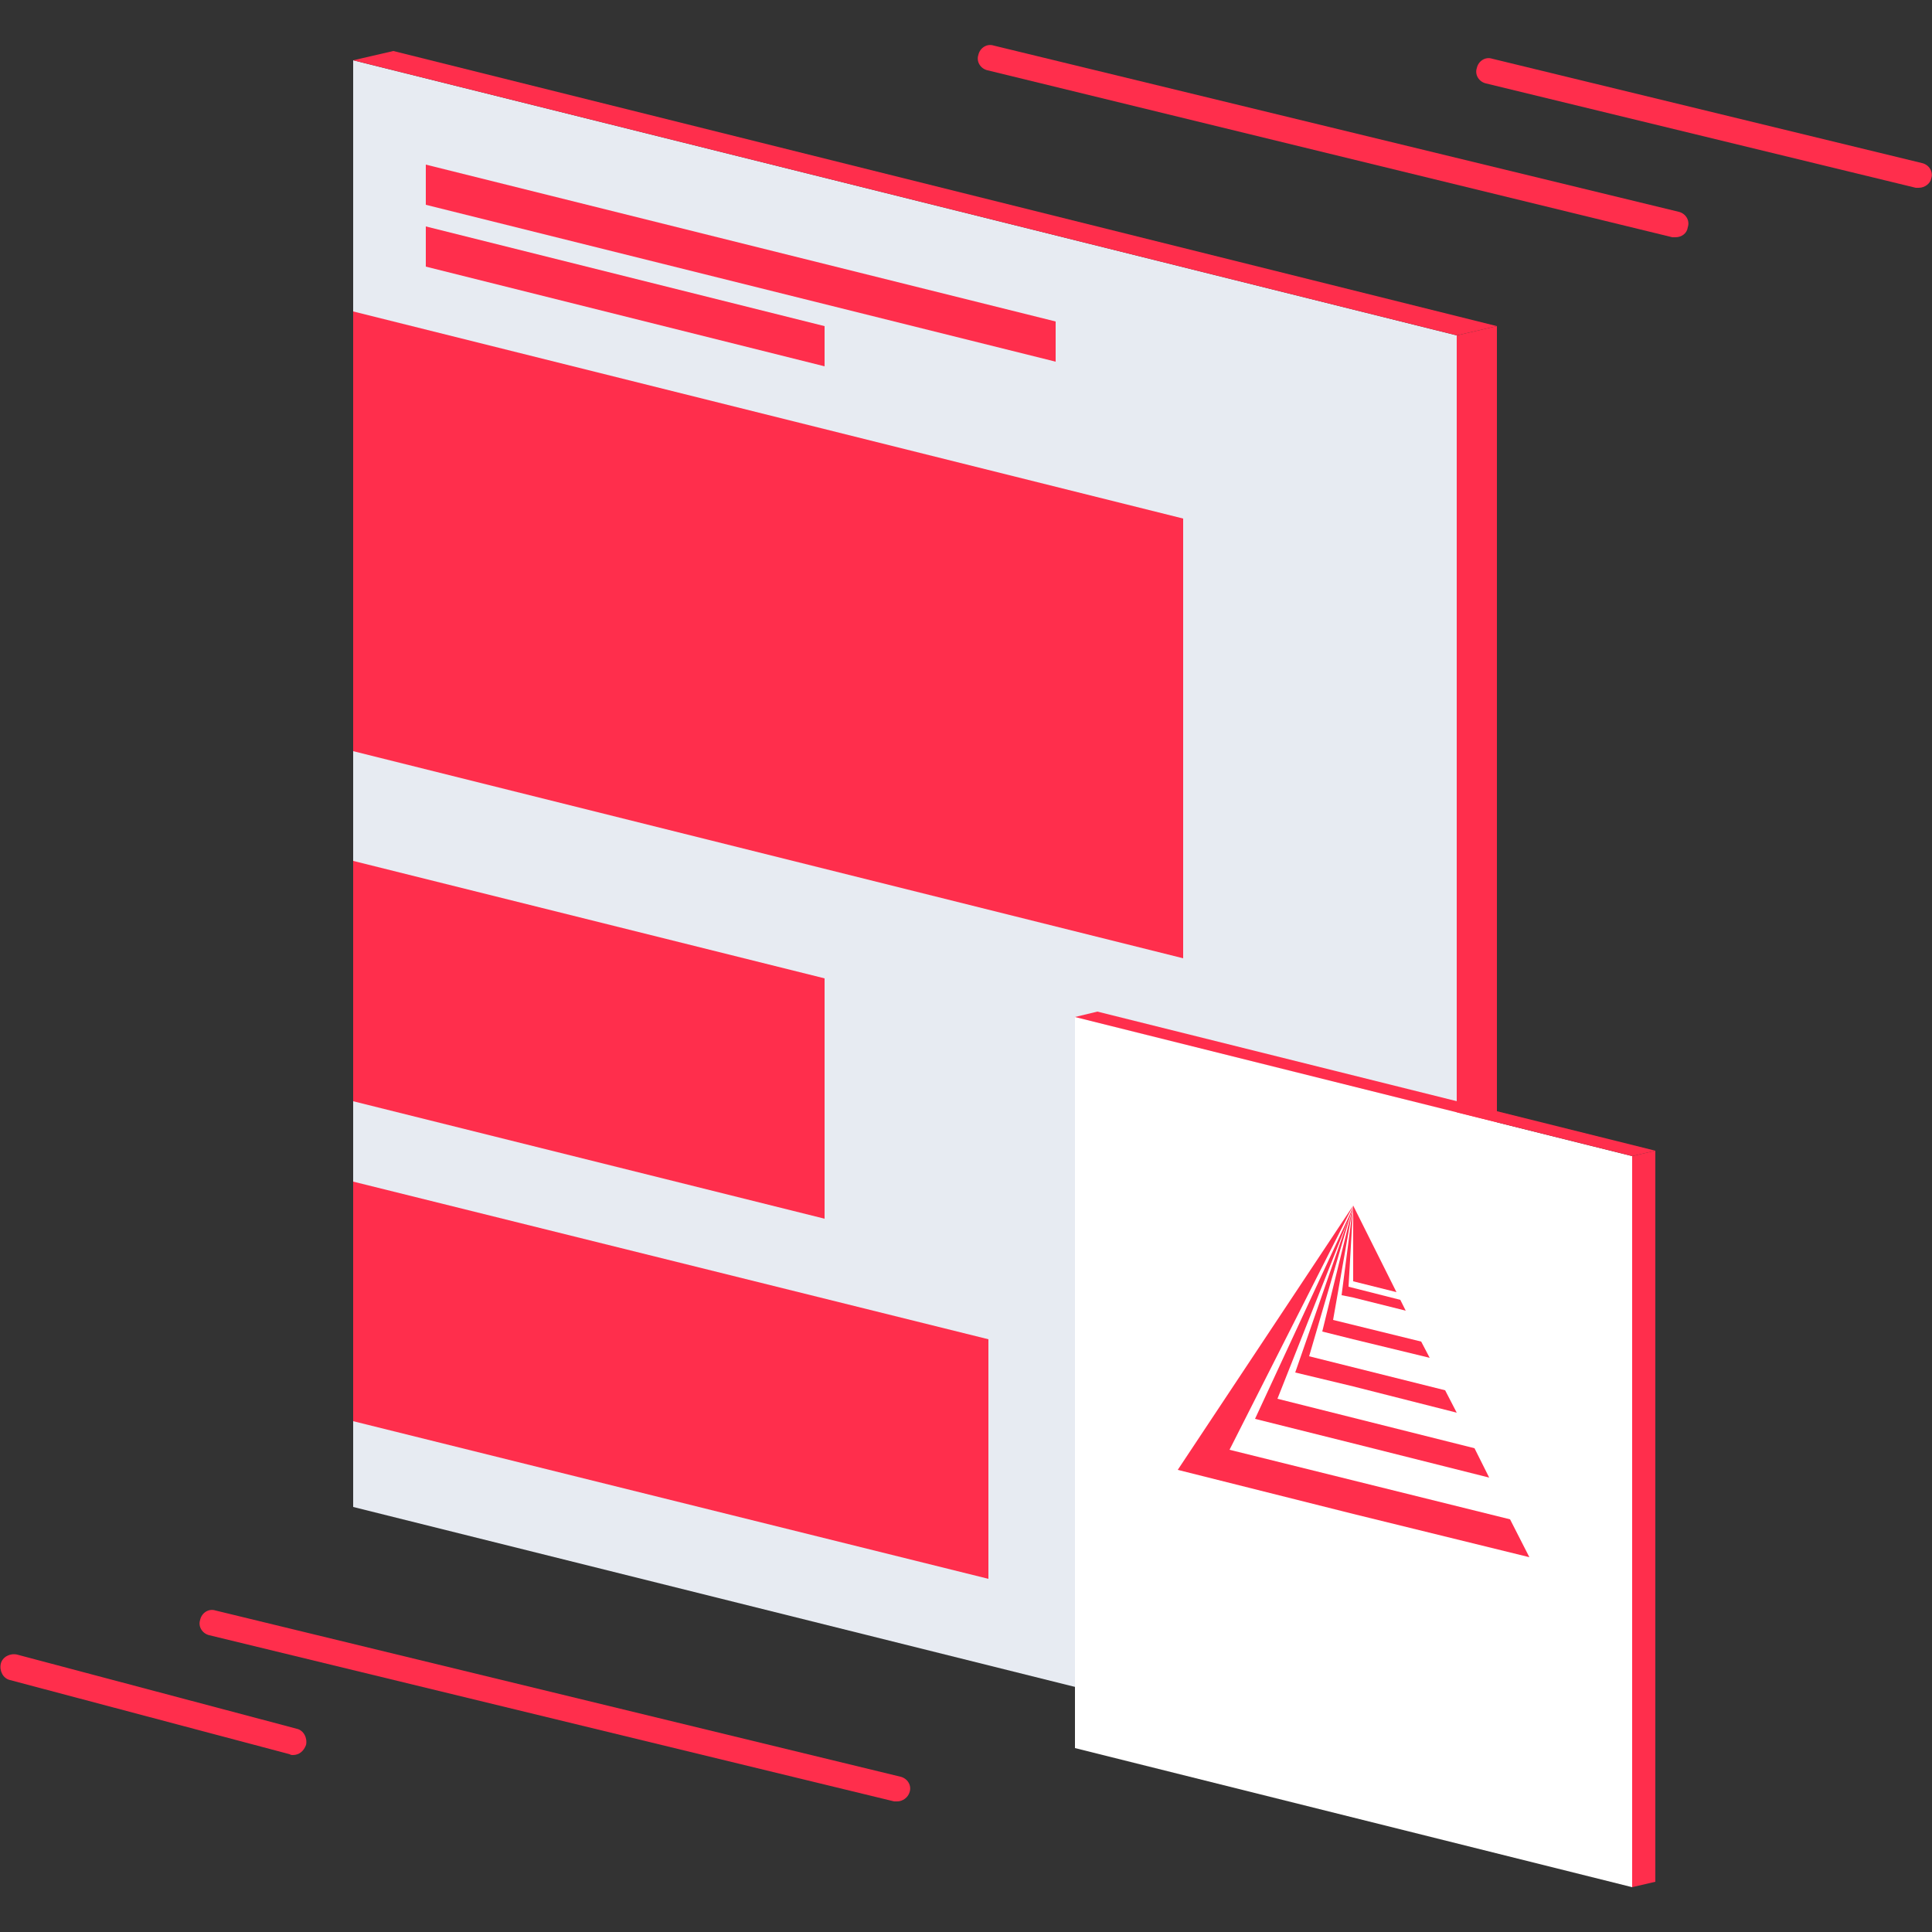 <?xml version="1.0" encoding="utf-8"?>
<!-- Generator: Adobe Illustrator 20.1.0, SVG Export Plug-In . SVG Version: 6.00 Build 0)  -->
<svg version="1.1" id="Слой_1" xmlns="http://www.w3.org/2000/svg" xmlns:xlink="http://www.w3.org/1999/xlink" x="0px" y="0px"
	 viewBox="0 0 250 250" style="enable-background:new 0 0 250 250;" xml:space="preserve">
<rect x="0" y="0" width="250" height="250" fill="#333333" stroke="none"/>
<style type="text/css">
	.st0{fill:#E7EBF2;}
	.st1{fill:#FF2E4C;}
	.st2{fill:#FFFFFF;}
</style>
<g>
	<polygon class="st0" points="188.5,230.6 45.7,195 45.7,7.8 188.5,43.4 	"/>
	<g>
		<polygon class="st1" points="136.6,46.8 55.1,26.5 55.1,21.3 136.6,41.6 		"/>
	</g>
	<g>
		<polygon class="st1" points="106.7,47.4 55.1,34.5 55.1,29.3 106.7,42.2 		"/>
	</g>
	<g>
		<polygon class="st1" points="153.1,124 45.7,97.2 45.7,40.3 153.1,67.1 		"/>
	</g>
	<g>
		<polygon class="st1" points="106.7,157.7 45.7,142.5 45.7,111.4 106.7,126.6 		"/>
	</g>
	<g>
		<polygon class="st1" points="127.9,204.3 45.7,183.9 45.7,152.9 127.9,173.3 		"/>
	</g>
	<g>
		<polyline class="st1" points="188.5,43.4 193.7,42.2 193.7,145.8 188.5,144.5 188.5,43.4 		"/>
	</g>
	<g>
		<polygon class="st1" points="193.7,42.2 50.9,6.6 45.7,7.8 188.5,43.4 		"/>
	</g>
	<g>
		<polygon class="st2" points="211.2,244.2 139.1,226.2 139.1,131.6 211.2,149.6 		"/>
	</g>
	<g>
		<g>
			<polygon class="st1" points="175.1,156 177.9,161.6 180.7,167.2 175.1,165.8 			"/>
		</g>
		<g>
			<polygon class="st1" points="175.1,156 159.1,187.6 195.4,196.6 197.9,201.5 175.1,195.9 152.4,190.2 			"/>
		</g>
		<g>
			<polygon class="st1" points="175.2,156 165.3,181 190.8,187.4 192.7,191.2 175.2,186.8 162.4,183.6 			"/>
		</g>
		<g>
			<polygon class="st1" points="175.1,156 169.4,175.5 187,179.9 188.5,182.8 175.1,179.4 167.6,177.6 			"/>
		</g>
		<g>
			<polygon class="st1" points="175.1,156 172.5,170.8 183.9,173.6 185,175.7 175.1,173.3 171.1,172.3 			"/>
		</g>
		<g>
			<polygon class="st1" points="175.1,156 174.5,166.5 181.2,168.2 181.9,169.6 175.1,167.9 173.6,167.6 			"/>
		</g>
	</g>
	<g>
		<polygon class="st1" points="214.2,243.5 214.2,148.9 211.2,149.6 211.2,244.2 		"/>
	</g>
	<g>
		<polygon class="st1" points="214.2,148.9 142,130.9 139.1,131.6 211.2,149.6 		"/>
	</g>
	<path class="st1" d="M116.1,233.1c-0.1,0-0.3,0-0.4,0l-88.6-21.5c-0.9-0.2-1.5-1.1-1.2-2c0.2-0.9,1.1-1.5,2-1.2l88.6,21.5
		c0.9,0.2,1.5,1.1,1.2,2C117.5,232.6,116.8,233.1,116.1,233.1z"/>
	<path class="st1" d="M216.8,30.7c-0.1,0-0.3,0-0.4,0L127.8,9.1c-0.9-0.2-1.5-1.1-1.2-2c0.2-0.9,1.1-1.5,2-1.2l88.6,21.5
		c0.9,0.2,1.5,1.1,1.2,2C218.3,30.2,217.6,30.7,216.8,30.7z"/>
	<path class="st1" d="M37.9,227.1c-0.1,0-0.3,0-0.4-0.1l-36.2-9.6c-0.9-0.2-1.4-1.2-1.2-2.1c0.2-0.9,1.2-1.4,2.1-1.2l36.2,9.6
		c0.9,0.2,1.4,1.2,1.2,2.1C39.3,226.6,38.7,227.1,37.9,227.1z"/>
	<path class="st1" d="M248.3,24.3c-0.1,0-0.3,0-0.4,0l-55.6-13.5c-0.9-0.2-1.5-1.1-1.2-2c0.2-0.9,1.1-1.5,2-1.2l55.6,13.5
		c0.9,0.2,1.5,1.1,1.2,2C249.8,23.7,249.1,24.3,248.3,24.3z"/>
</g>
</svg>
